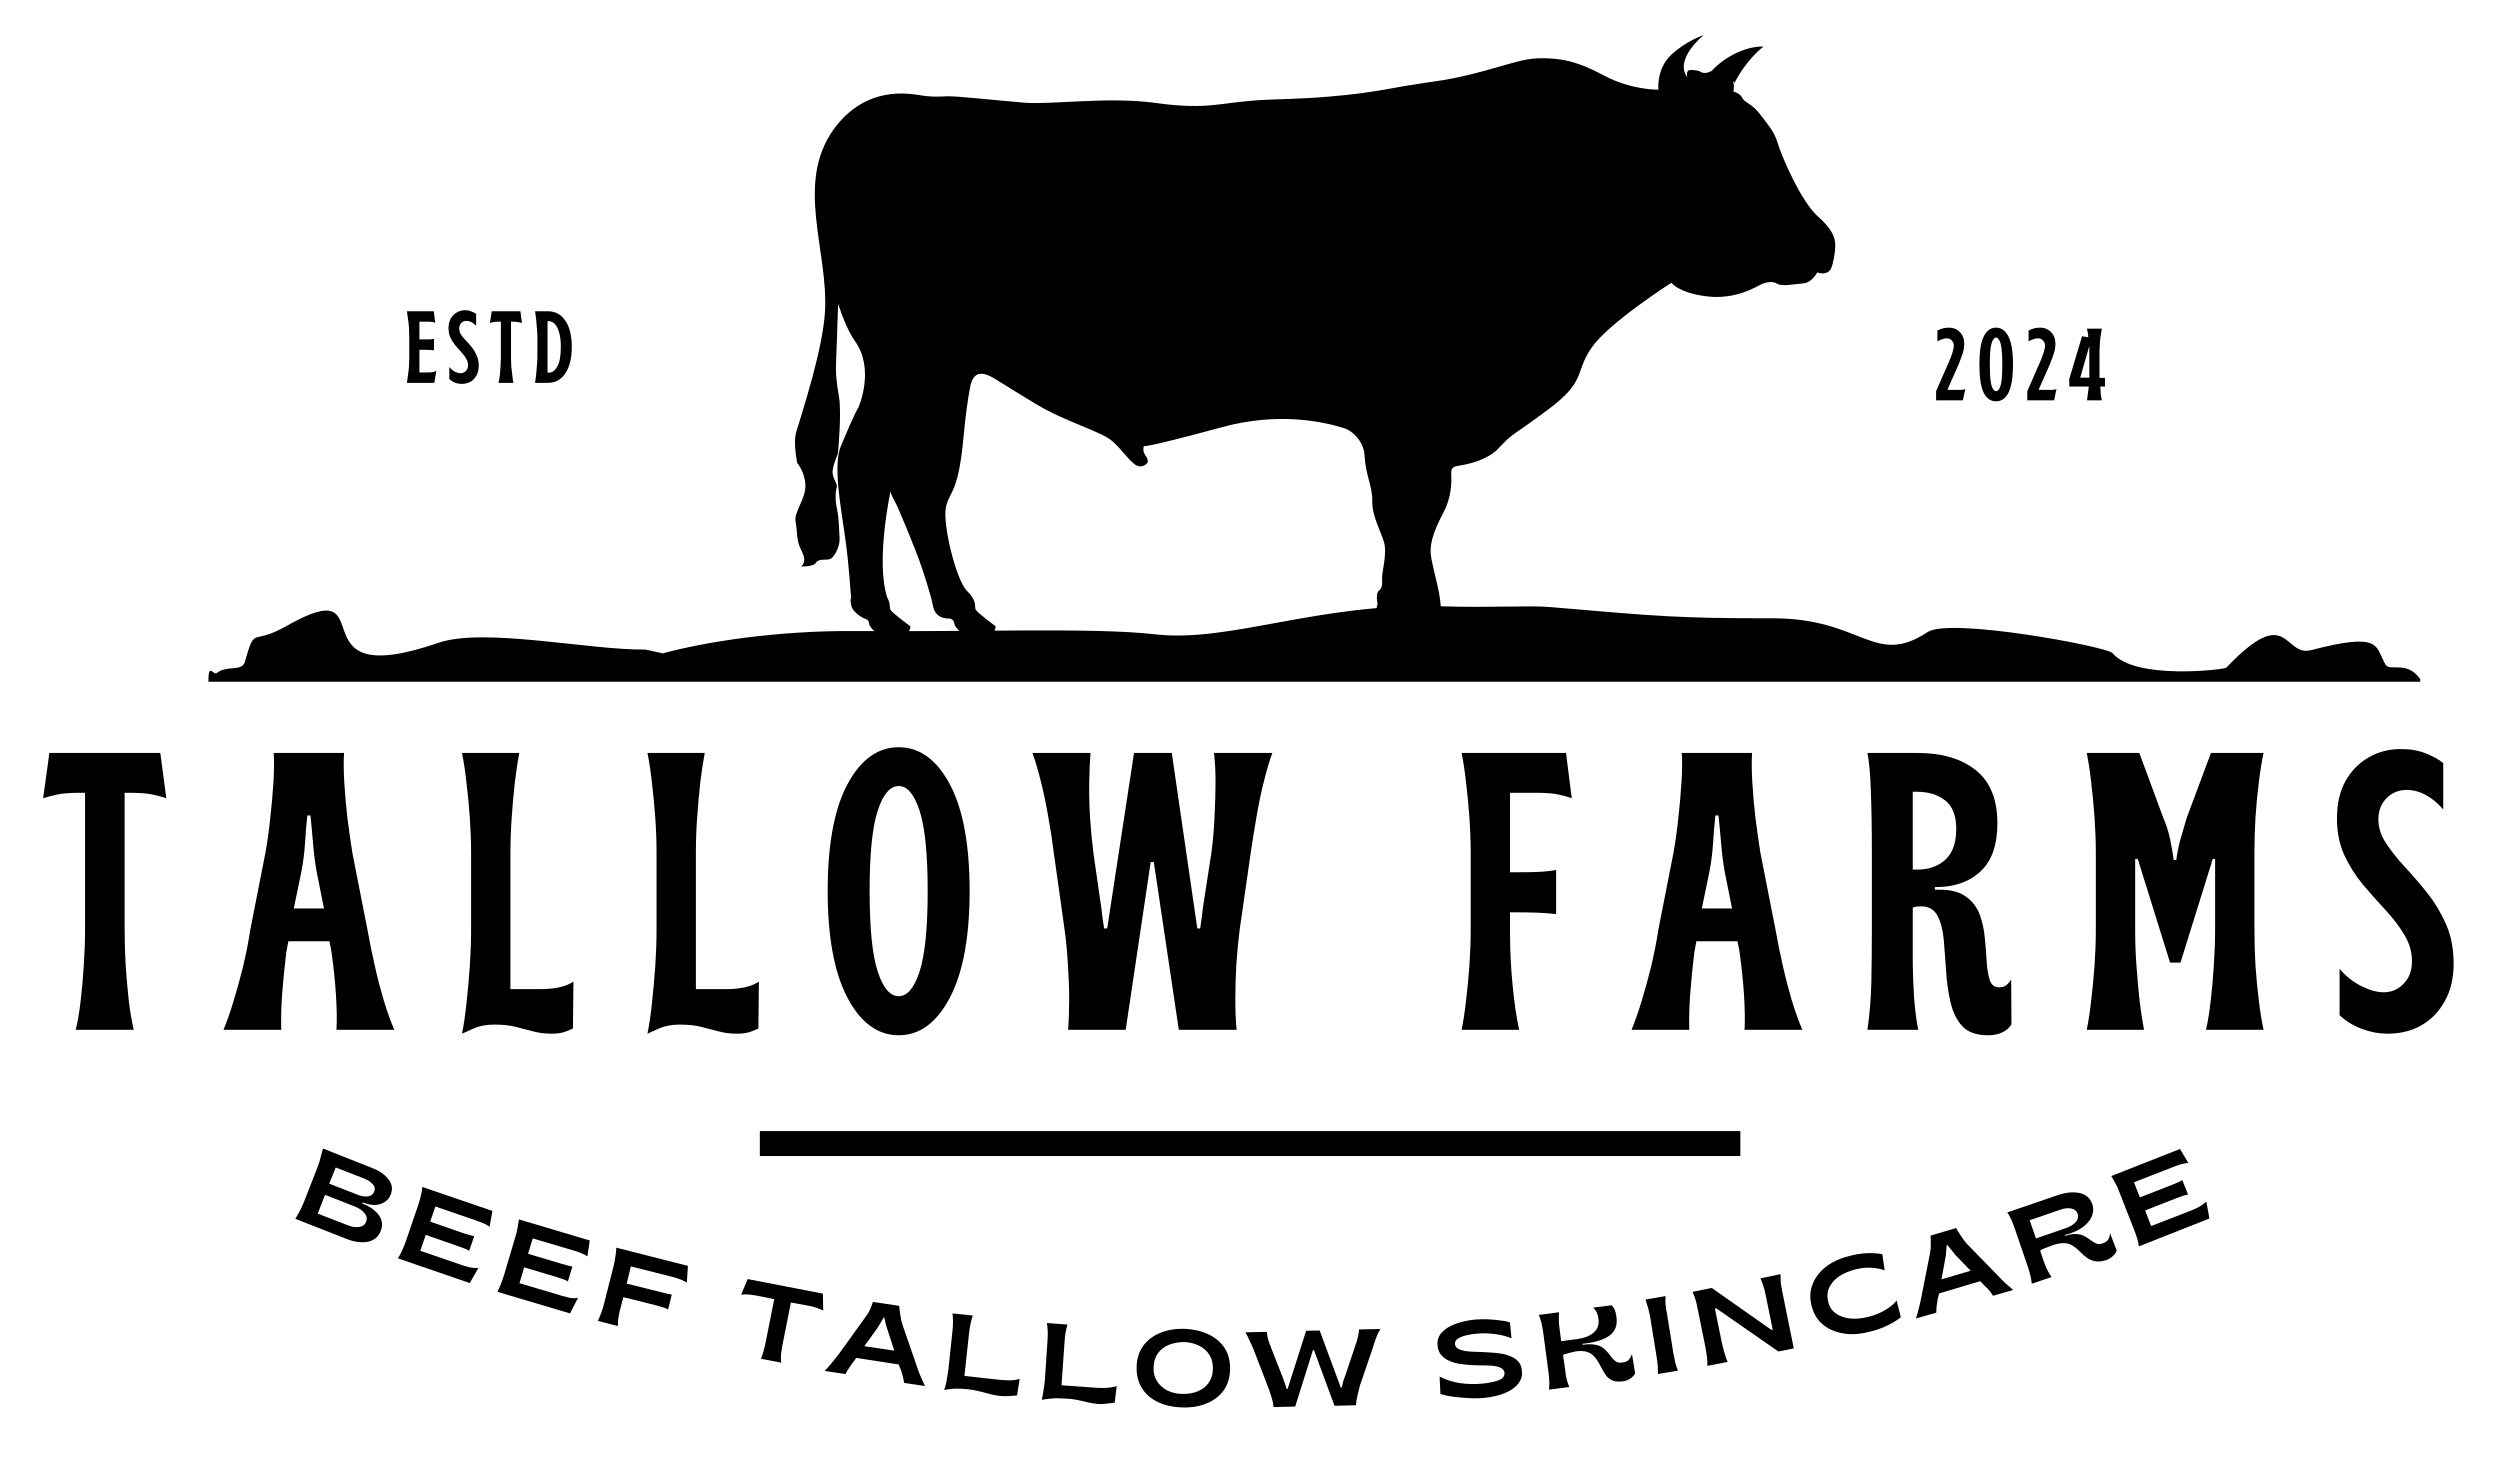 <svg version="1.0" preserveAspectRatio="xMidYMid meet" height="117" viewBox="0 0 150 87.75" zoomAndPan="magnify" width="200" xmlns:xlink="http://www.w3.org/1999/xlink" xmlns="http://www.w3.org/2000/svg"><defs><g></g><clipPath id="e1dbfae059"><path clip-rule="nonzero" d="M 4.613 0 L 145.215 0 L 145.215 45.422 L 4.613 45.422 Z M 4.613 0"></path></clipPath><clipPath id="12159fbe00"><path clip-rule="nonzero" d="M 12 36 L 145.215 36 L 145.215 41 L 12 41 Z M 12 36"></path></clipPath></defs><g clip-path="url(#e1dbfae059)"><path fill-rule="nonzero" fill-opacity="1" d="M 79.301 -37.004 L 160.785 1.051 L 161.32 1.301 L 161.32 78.59 L 160.785 78.84 L 120.043 97.871 L 79.301 116.898 L 78.91 117.082 L 78.516 116.898 L 37.773 97.871 L -2.965 78.84 L -3.504 78.59 L -3.504 1.301 L -2.965 1.051 L 37.773 -17.977 L 78.516 -37.004 L 78.91 -37.188 Z M 119.258 -16.301 L 78.91 -35.148 L 38.559 -16.301 L -1.648 2.477 L -1.648 77.418 L 38.559 96.195 L 78.91 115.043 L 119.258 96.195 L 159.465 77.418 L 159.465 2.477 Z M 79.301 -41.059 L 122.211 -21.016 L 165.125 -0.973 L 165.66 -0.723 L 165.66 80.617 L 165.125 80.871 L 122.211 100.91 L 79.301 120.953 L 78.91 121.137 L 78.516 120.953 L 35.605 100.91 L -7.305 80.871 L -7.844 80.617 L -7.844 -0.723 L -7.305 -0.973 L 78.516 -41.059 L 78.91 -41.238 Z M 121.426 -19.34 L 78.91 -39.199 L 36.391 -19.34 L -5.988 0.449 L -5.988 79.445 L 36.391 99.234 L 78.91 119.094 L 121.426 99.234 L 163.805 79.445 L 163.805 0.449 L 121.426 -19.34" fill="#000000"></path></g><g clip-path="url(#12159fbe00)"><path fill-rule="evenodd" fill-opacity="1" d="M 12.504 40.906 L 145.312 40.906 C 144.496 39.527 143.406 40.348 143.125 39.867 C 142.504 38.797 142.949 37.891 138.668 39.008 C 136.996 39.449 137.332 36.105 133.578 40.062 C 133.469 40.172 128.105 40.824 126.746 39.184 C 126.426 38.797 116.992 37.035 115.66 37.922 C 112.469 40.039 111.742 37.098 106.402 37.098 C 100.613 37.098 99.562 36.984 93.043 36.426 C 91.703 36.309 89.605 36.477 86.473 36.379 C 79.125 36.148 73.812 38.578 69.305 38.059 C 65.688 37.641 58.312 37.922 51.32 37.863 C 46.707 37.824 42.32 38.5 39.77 39.203 L 38.727 38.973 C 35.391 39.02 29.035 37.625 26.301 38.57 C 17.355 41.656 23.285 34.094 17.172 37.57 C 15.031 38.785 15.344 37.469 14.688 39.719 C 14.516 40.309 13.602 39.906 13.02 40.371 C 12.785 40.559 12.504 39.688 12.504 40.906" fill="#000000"></path></g><path fill-rule="evenodd" fill-opacity="1" d="M 80.641 25.688 C 79.285 25.262 76.641 24.73 73.34 25.625 C 68.555 26.926 68.633 26.762 68.633 26.762 C 68.633 26.762 68.52 27.039 68.723 27.32 C 68.926 27.605 68.855 27.758 68.855 27.758 C 68.855 27.758 68.512 28.227 68.035 27.82 C 67.555 27.414 67.434 27.117 66.773 26.5 C 66.117 25.883 64.004 25.352 62.176 24.254 C 61.316 23.738 60.453 23.203 59.789 22.785 C 58.98 22.27 58.402 22.227 58.215 23.199 C 58.086 23.844 57.941 24.809 57.812 26.223 C 57.488 29.719 56.957 29.434 56.754 30.449 C 56.551 31.465 57.363 34.797 58.012 35.445 C 58.664 36.094 58.441 36.379 58.543 36.578 C 58.645 36.781 59.738 37.574 59.738 37.574 C 59.738 37.574 59.738 37.941 59.488 37.98 L 59.383 37.98 C 59.262 37.969 59.039 37.969 58.801 37.98 C 58.332 38 57.793 38.043 57.793 38.043 C 57.793 38.043 57.281 37.676 57.262 37.414 C 57.242 37.148 56.977 37.109 56.977 37.109 C 56.977 37.109 56.145 37.207 55.984 36.379 C 55.82 35.547 55.375 34.246 55.152 33.613 C 54.926 32.984 53.953 30.551 53.648 30 C 53.344 29.453 53.445 29.414 53.445 29.414 C 53.445 29.414 52.512 33.652 53.238 35.863 C 53.453 36.23 53.348 36.43 53.426 36.578 C 53.523 36.781 54.621 37.574 54.621 37.574 C 54.621 37.574 54.621 38.02 54.277 37.98 C 53.934 37.941 52.676 38.043 52.676 38.043 C 52.676 38.043 52.164 37.676 52.148 37.414 C 52.125 37.148 51.859 37.109 51.859 37.109 C 51.859 37.109 51.164 36.793 51.074 36.316 C 50.977 35.84 51.078 35.996 51.066 35.84 C 51.031 35.633 50.965 34.078 50.715 32.293 C 50.426 30.258 49.977 27.906 50.461 26.742 C 51.375 24.559 51.504 24.453 51.504 24.453 C 51.504 24.453 52.52 22.18 51.301 20.473 C 50.945 19.973 50.594 19.16 50.285 18.227 C 50.25 19.359 50.199 20.98 50.172 21.508 C 50.129 22.344 50.172 22.848 50.34 23.812 C 50.508 24.777 50.277 27.211 50.277 27.211 C 50.277 27.211 50.035 27.746 49.961 28.207 C 49.891 28.668 50.281 29 50.203 29.254 C 50.125 29.508 50.098 30 50.223 30.566 C 50.348 31.133 50.328 31.676 50.375 32.246 C 50.414 32.812 50.055 33.398 49.848 33.523 C 49.637 33.648 49.137 33.48 48.965 33.754 C 48.797 34.027 48.066 33.984 48.066 33.984 C 48.066 33.984 48.461 33.754 48.109 33.082 C 47.75 32.41 47.863 31.949 47.738 31.332 C 47.613 30.715 48.348 29.949 48.324 29.129 C 48.305 28.312 47.824 27.766 47.824 27.766 C 47.551 26.172 47.781 25.941 47.93 25.418 C 48.074 24.891 49.375 20.969 49.5 18.688 C 49.703 15.039 47.707 11.035 50 7.789 C 51.023 6.348 52.664 5.305 55.059 5.691 C 55.949 5.84 56.277 5.797 56.824 5.777 C 57.371 5.754 59.75 6.02 61.445 6.16 C 63.137 6.301 66.457 5.777 69.363 6.18 C 72.516 6.621 73.238 6.129 75.816 5.992 C 76.629 5.949 77.836 5.953 79.734 5.797 C 82.68 5.551 83.188 5.289 86.094 4.883 C 88.992 4.477 90.922 3.539 92.242 3.5 C 93.562 3.461 94.566 3.633 96.234 4.527 C 97.898 5.422 99.504 5.379 99.504 5.379 C 99.504 5.379 99.371 4.121 100.285 3.277 C 101.195 2.434 102.223 2.102 102.223 2.102 C 102.223 2.102 100.426 3.539 101.238 4.637 C 101.199 4.5 101.188 4.203 101.402 4.199 C 101.598 4.195 101.879 4.207 102.047 4.316 C 102.324 4.488 102.715 4.246 102.715 4.246 C 103.348 3.52 104.664 2.758 105.809 2.793 C 105.809 2.793 104.801 3.535 104.07 4.977 C 104.07 4.977 104.035 4.898 103.973 4.871 C 103.973 4.871 104.059 5.043 104.031 5.273 C 104.004 5.5 104.004 5.492 104.004 5.492 C 104.004 5.492 104.418 5.594 104.539 5.875 C 104.66 6.16 105.141 6.223 105.625 6.883 C 106.113 7.543 106.449 7.867 106.672 8.617 C 106.895 9.371 108.07 12.109 109.09 13.004 C 110.102 13.898 110.164 14.465 110.102 15.012 C 110.062 15.371 109.988 15.805 109.871 16.094 C 109.754 16.383 109.395 16.484 109.035 16.344 C 109.035 16.344 108.723 16.961 108.195 17.004 C 107.668 17.043 106.914 17.207 106.629 17.023 C 106.348 16.84 105.922 16.941 105.645 17.074 C 105.371 17.207 104.125 17.996 102.406 17.781 C 100.691 17.57 100.285 16.965 100.285 16.965 C 100.285 16.965 96.531 19.359 95.496 20.859 C 94.461 22.363 95.211 22.84 92.895 24.566 C 90.582 26.293 90.844 25.906 89.91 26.902 C 89.293 27.562 88.227 27.828 87.582 27.934 C 87.207 27.992 87.055 28.039 87.074 28.441 C 87.105 28.965 87.074 29.871 86.621 30.727 C 85.93 32.023 85.727 32.793 85.891 33.566 C 86.266 35.336 86.551 35.949 86.445 37.523 C 86.426 37.84 86.039 37.793 85.832 37.762 C 85.586 37.719 85.301 37.688 85.301 37.688 C 85.301 37.688 85.395 37.918 85.266 37.949 C 84.754 38.07 84.305 37.91 83.91 37.961 L 83.215 37.98 C 83.109 37.961 83.094 38.012 82.867 37.863 C 82.324 37.508 82.652 36.203 82.652 36.207 C 82.652 36.207 82.512 35.625 82.742 35.434 C 82.977 35.242 82.926 34.965 82.926 34.621 C 82.926 34.277 83.23 33.199 83.047 32.551 C 82.863 31.902 82.316 30.969 82.336 30.074 C 82.359 29.18 81.93 28.531 81.871 27.289 C 81.836 26.637 81.289 25.895 80.641 25.688" fill="#000000"></path><g fill-opacity="1" fill="#000000"><g transform="translate(2.447, 61.787)"><g><path d="M 2.094 0 C 2.219 -0.488 2.316 -1.066 2.391 -1.734 C 2.473 -2.41 2.535 -3.113 2.578 -3.844 C 2.629 -4.582 2.656 -5.301 2.656 -6 L 2.656 -14.219 L 2.25 -14.219 C 1.719 -14.219 1.285 -14.18 0.953 -14.109 C 0.617 -14.035 0.348 -13.961 0.141 -13.891 L 0.516 -16.609 L 7.172 -16.609 L 7.531 -13.891 C 7.332 -13.961 7.066 -14.035 6.734 -14.109 C 6.398 -14.18 5.957 -14.219 5.406 -14.219 L 5.031 -14.219 L 5.031 -6 C 5.031 -5.301 5.051 -4.582 5.094 -3.844 C 5.145 -3.113 5.207 -2.41 5.281 -1.734 C 5.363 -1.066 5.461 -0.488 5.578 0 Z M 2.094 0"></path></g></g></g><g fill-opacity="1" fill="#000000"><g transform="translate(13.455, 61.787)"><g><path d="M -0.047 0 C 0.16 -0.488 0.363 -1.066 0.562 -1.734 C 0.77 -2.41 0.961 -3.113 1.141 -3.844 C 1.316 -4.582 1.457 -5.301 1.562 -6 L 2.469 -10.609 C 2.594 -11.305 2.691 -12.02 2.766 -12.75 C 2.848 -13.488 2.91 -14.191 2.953 -14.859 C 2.992 -15.535 3 -16.117 2.969 -16.609 L 7.188 -16.609 C 7.156 -16.109 7.16 -15.516 7.203 -14.828 C 7.242 -14.148 7.305 -13.441 7.391 -12.703 C 7.484 -11.973 7.582 -11.273 7.688 -10.609 L 8.594 -6 C 8.719 -5.301 8.863 -4.582 9.031 -3.844 C 9.195 -3.113 9.379 -2.41 9.578 -1.734 C 9.785 -1.066 9.992 -0.488 10.203 0 L 6.734 0 C 6.766 -0.57 6.754 -1.27 6.703 -2.094 C 6.648 -2.914 6.562 -3.77 6.438 -4.656 L 6.312 -5.312 L 3.844 -5.312 L 3.719 -4.625 C 3.613 -3.758 3.531 -2.914 3.469 -2.094 C 3.414 -1.27 3.398 -0.57 3.422 0 Z M 4.172 -7.281 L 5.984 -7.281 L 5.547 -9.469 C 5.441 -10.082 5.367 -10.656 5.328 -11.188 C 5.285 -11.719 5.234 -12.273 5.172 -12.859 L 4.984 -12.859 C 4.922 -12.273 4.875 -11.711 4.844 -11.172 C 4.812 -10.641 4.738 -10.07 4.625 -9.469 Z M 4.172 -7.281"></path></g></g></g><g fill-opacity="1" fill="#000000"><g transform="translate(26.954, 61.787)"><g><path d="M 6.172 0.234 C 5.742 0.234 5.363 0.188 5.031 0.094 C 4.695 0.008 4.352 -0.078 4 -0.172 C 3.645 -0.266 3.211 -0.312 2.703 -0.312 C 2.242 -0.312 1.844 -0.238 1.5 -0.094 C 1.164 0.051 0.922 0.16 0.766 0.234 C 0.867 -0.254 0.957 -0.852 1.031 -1.562 C 1.113 -2.281 1.18 -3.023 1.234 -3.797 C 1.285 -4.566 1.312 -5.301 1.312 -6 L 1.312 -10.609 C 1.312 -11.305 1.285 -12.02 1.234 -12.75 C 1.18 -13.488 1.113 -14.191 1.031 -14.859 C 0.957 -15.535 0.867 -16.117 0.766 -16.609 L 4.203 -16.609 C 4.109 -16.117 4.02 -15.535 3.938 -14.859 C 3.863 -14.191 3.801 -13.488 3.75 -12.75 C 3.695 -12.02 3.672 -11.305 3.672 -10.609 L 3.672 -2.438 L 5.453 -2.438 C 6.336 -2.438 7.004 -2.586 7.453 -2.891 L 7.422 -0.078 C 7.391 -0.055 7.254 0 7.016 0.094 C 6.785 0.188 6.504 0.234 6.172 0.234 Z M 6.172 0.234"></path></g></g></g><g fill-opacity="1" fill="#000000"><g transform="translate(38.081, 61.787)"><g><path d="M 6.172 0.234 C 5.742 0.234 5.363 0.188 5.031 0.094 C 4.695 0.008 4.352 -0.078 4 -0.172 C 3.645 -0.266 3.211 -0.312 2.703 -0.312 C 2.242 -0.312 1.844 -0.238 1.5 -0.094 C 1.164 0.051 0.922 0.16 0.766 0.234 C 0.867 -0.254 0.957 -0.852 1.031 -1.562 C 1.113 -2.281 1.18 -3.023 1.234 -3.797 C 1.285 -4.566 1.312 -5.301 1.312 -6 L 1.312 -10.609 C 1.312 -11.305 1.285 -12.02 1.234 -12.75 C 1.18 -13.488 1.113 -14.191 1.031 -14.859 C 0.957 -15.535 0.867 -16.117 0.766 -16.609 L 4.203 -16.609 C 4.109 -16.117 4.02 -15.535 3.938 -14.859 C 3.863 -14.191 3.801 -13.488 3.75 -12.75 C 3.695 -12.02 3.672 -11.305 3.672 -10.609 L 3.672 -2.438 L 5.453 -2.438 C 6.336 -2.438 7.004 -2.586 7.453 -2.891 L 7.422 -0.078 C 7.391 -0.055 7.254 0 7.016 0.094 C 6.785 0.188 6.504 0.234 6.172 0.234 Z M 6.172 0.234"></path></g></g></g><g fill-opacity="1" fill="#000000"><g transform="translate(49.208, 61.787)"><g><path d="M 4.719 0.328 C 3.457 0.328 2.43 -0.422 1.641 -1.922 C 0.848 -3.422 0.453 -5.555 0.453 -8.328 C 0.453 -11.117 0.848 -13.254 1.641 -14.734 C 2.43 -16.211 3.457 -16.953 4.719 -16.953 C 5.969 -16.953 6.988 -16.211 7.781 -14.734 C 8.57 -13.254 8.969 -11.117 8.969 -8.328 C 8.969 -5.555 8.57 -3.422 7.781 -1.922 C 6.988 -0.422 5.969 0.328 4.719 0.328 Z M 4.719 -2.016 C 5.227 -2.016 5.645 -2.508 5.969 -3.5 C 6.289 -4.488 6.453 -6.098 6.453 -8.328 C 6.453 -10.547 6.289 -12.148 5.969 -13.141 C 5.645 -14.129 5.227 -14.625 4.719 -14.625 C 4.195 -14.625 3.773 -14.129 3.453 -13.141 C 3.129 -12.148 2.969 -10.547 2.969 -8.328 C 2.969 -6.098 3.129 -4.488 3.453 -3.5 C 3.773 -2.508 4.195 -2.016 4.719 -2.016 Z M 4.719 -2.016"></path></g></g></g><g fill-opacity="1" fill="#000000"><g transform="translate(61.948, 61.787)"><g><path d="M 2.141 0 C 2.18 -0.52 2.203 -1.117 2.203 -1.797 C 2.203 -2.484 2.176 -3.195 2.125 -3.938 C 2.082 -4.688 2.016 -5.391 1.922 -6.047 L 1.281 -10.609 C 1.195 -11.305 1.086 -12.02 0.953 -12.75 C 0.828 -13.488 0.68 -14.191 0.516 -14.859 C 0.348 -15.535 0.176 -16.117 0 -16.609 L 3.484 -16.609 C 3.441 -16.117 3.414 -15.535 3.406 -14.859 C 3.395 -14.191 3.41 -13.488 3.453 -12.75 C 3.504 -12.02 3.57 -11.305 3.656 -10.609 L 4.125 -7.359 C 4.156 -7.148 4.18 -6.938 4.203 -6.719 C 4.234 -6.508 4.266 -6.297 4.297 -6.078 L 4.484 -6.078 L 6.094 -16.609 L 8.359 -16.609 L 9.891 -6.078 L 10.062 -6.078 C 10.094 -6.297 10.125 -6.516 10.156 -6.734 C 10.188 -6.961 10.211 -7.176 10.234 -7.375 L 10.734 -10.609 C 10.828 -11.305 10.891 -12.02 10.922 -12.75 C 10.961 -13.488 10.984 -14.191 10.984 -14.859 C 10.984 -15.535 10.953 -16.117 10.891 -16.609 L 14.391 -16.609 C 14.211 -16.117 14.039 -15.535 13.875 -14.859 C 13.707 -14.191 13.562 -13.488 13.438 -12.75 C 13.312 -12.02 13.195 -11.305 13.094 -10.609 L 12.438 -6.047 C 12.352 -5.391 12.285 -4.688 12.234 -3.938 C 12.191 -3.195 12.172 -2.484 12.172 -1.797 C 12.172 -1.117 12.195 -0.52 12.25 0 L 8.781 0 L 7.281 -10.062 L 7.094 -10.062 L 5.594 0 Z M 2.141 0"></path></g></g></g><g fill-opacity="1" fill="#000000"><g transform="translate(79.717, 61.787)"><g></g></g></g><g fill-opacity="1" fill="#000000"><g transform="translate(86.93, 61.787)"><g><path d="M 0.766 0 C 0.867 -0.488 0.957 -1.066 1.031 -1.734 C 1.113 -2.41 1.18 -3.113 1.234 -3.844 C 1.285 -4.582 1.312 -5.301 1.312 -6 L 1.312 -10.609 C 1.312 -11.305 1.285 -12.02 1.234 -12.75 C 1.18 -13.488 1.113 -14.191 1.031 -14.859 C 0.957 -15.535 0.867 -16.117 0.766 -16.609 L 7.031 -16.609 L 7.375 -13.891 C 7.188 -13.961 6.93 -14.035 6.609 -14.109 C 6.285 -14.18 5.848 -14.219 5.297 -14.219 L 3.672 -14.219 L 3.672 -9.453 L 4.266 -9.453 C 4.828 -9.453 5.27 -9.461 5.594 -9.484 C 5.914 -9.504 6.195 -9.539 6.438 -9.594 L 6.438 -6.938 C 5.926 -7.008 5.148 -7.047 4.109 -7.047 L 3.672 -7.047 L 3.672 -5.766 C 3.672 -4.754 3.723 -3.719 3.828 -2.656 C 3.93 -1.594 4.062 -0.707 4.219 0 Z M 0.766 0"></path></g></g></g><g fill-opacity="1" fill="#000000"><g transform="translate(97.938, 61.787)"><g><path d="M -0.047 0 C 0.16 -0.488 0.363 -1.066 0.562 -1.734 C 0.77 -2.41 0.961 -3.113 1.141 -3.844 C 1.316 -4.582 1.457 -5.301 1.562 -6 L 2.469 -10.609 C 2.594 -11.305 2.691 -12.02 2.766 -12.75 C 2.848 -13.488 2.91 -14.191 2.953 -14.859 C 2.992 -15.535 3 -16.117 2.969 -16.609 L 7.188 -16.609 C 7.156 -16.109 7.16 -15.516 7.203 -14.828 C 7.242 -14.148 7.305 -13.441 7.391 -12.703 C 7.484 -11.973 7.582 -11.273 7.688 -10.609 L 8.594 -6 C 8.719 -5.301 8.863 -4.582 9.031 -3.844 C 9.195 -3.113 9.379 -2.41 9.578 -1.734 C 9.785 -1.066 9.992 -0.488 10.203 0 L 6.734 0 C 6.766 -0.57 6.754 -1.27 6.703 -2.094 C 6.648 -2.914 6.562 -3.77 6.438 -4.656 L 6.312 -5.312 L 3.844 -5.312 L 3.719 -4.625 C 3.613 -3.758 3.531 -2.914 3.469 -2.094 C 3.414 -1.27 3.398 -0.57 3.422 0 Z M 4.172 -7.281 L 5.984 -7.281 L 5.547 -9.469 C 5.441 -10.082 5.367 -10.656 5.328 -11.188 C 5.285 -11.719 5.234 -12.273 5.172 -12.859 L 4.984 -12.859 C 4.922 -12.273 4.875 -11.711 4.844 -11.172 C 4.812 -10.641 4.738 -10.07 4.625 -9.469 Z M 4.172 -7.281"></path></g></g></g><g fill-opacity="1" fill="#000000"><g transform="translate(111.437, 61.787)"><g><path d="M 7.828 0.328 C 7.148 0.328 6.641 0.145 6.297 -0.219 C 5.961 -0.594 5.727 -1.07 5.594 -1.656 C 5.457 -2.25 5.367 -2.875 5.328 -3.531 C 5.285 -4.195 5.238 -4.82 5.188 -5.406 C 5.133 -6 5.008 -6.477 4.812 -6.844 C 4.613 -7.219 4.285 -7.406 3.828 -7.406 C 3.723 -7.406 3.629 -7.398 3.547 -7.391 C 3.461 -7.379 3.391 -7.359 3.328 -7.328 L 3.328 -5.438 C 3.328 -5.07 3.328 -4.578 3.328 -3.953 C 3.336 -3.328 3.363 -2.66 3.406 -1.953 C 3.457 -1.254 3.539 -0.602 3.656 0 L 0.609 0 C 0.742 -0.914 0.82 -1.867 0.844 -2.859 C 0.863 -3.848 0.875 -4.941 0.875 -6.141 L 0.875 -10.469 C 0.875 -12.094 0.852 -13.395 0.812 -14.375 C 0.781 -15.363 0.711 -16.109 0.609 -16.609 L 3.625 -16.609 C 5.082 -16.609 6.242 -16.266 7.109 -15.578 C 7.973 -14.891 8.406 -13.828 8.406 -12.391 C 8.406 -11.086 8.066 -10.125 7.391 -9.5 C 6.723 -8.875 5.828 -8.562 4.703 -8.562 L 4.656 -8.562 L 4.656 -8.406 L 4.938 -8.406 C 5.633 -8.406 6.172 -8.258 6.547 -7.969 C 6.93 -7.688 7.203 -7.32 7.359 -6.875 C 7.516 -6.438 7.613 -5.969 7.656 -5.469 C 7.707 -4.969 7.742 -4.492 7.766 -4.047 C 7.797 -3.609 7.859 -3.25 7.953 -2.969 C 8.047 -2.688 8.234 -2.547 8.516 -2.547 C 8.691 -2.547 8.832 -2.586 8.938 -2.672 C 9.039 -2.754 9.141 -2.867 9.234 -3.016 L 9.25 -0.328 C 9.145 -0.141 8.973 0.016 8.734 0.141 C 8.492 0.266 8.191 0.328 7.828 0.328 Z M 3.328 -9.609 L 3.578 -9.609 C 4.273 -9.609 4.844 -9.805 5.281 -10.203 C 5.719 -10.598 5.938 -11.219 5.938 -12.062 C 5.938 -12.852 5.711 -13.422 5.266 -13.766 C 4.828 -14.109 4.266 -14.281 3.578 -14.281 L 3.328 -14.281 Z M 3.328 -9.609"></path></g></g></g><g fill-opacity="1" fill="#000000"><g transform="translate(124.438, 61.787)"><g><path d="M 0.766 0 C 0.867 -0.488 0.957 -1.066 1.031 -1.734 C 1.113 -2.41 1.18 -3.113 1.234 -3.844 C 1.285 -4.582 1.312 -5.301 1.312 -6 L 1.312 -10.609 C 1.312 -11.305 1.285 -12.02 1.234 -12.75 C 1.18 -13.488 1.113 -14.191 1.031 -14.859 C 0.957 -15.535 0.867 -16.117 0.766 -16.609 L 3.922 -16.609 L 5.359 -12.719 C 5.535 -12.312 5.672 -11.891 5.766 -11.453 C 5.859 -11.016 5.93 -10.594 5.984 -10.188 L 6.141 -10.188 C 6.191 -10.594 6.273 -11.008 6.391 -11.438 C 6.516 -11.863 6.641 -12.289 6.766 -12.719 L 8.219 -16.609 L 11.375 -16.609 C 11.27 -16.117 11.176 -15.535 11.094 -14.859 C 11.008 -14.191 10.941 -13.488 10.891 -12.75 C 10.848 -12.02 10.828 -11.305 10.828 -10.609 L 10.828 -6 C 10.828 -5.301 10.848 -4.582 10.891 -3.844 C 10.941 -3.113 11.008 -2.41 11.094 -1.734 C 11.176 -1.066 11.27 -0.488 11.375 0 L 7.922 0 C 8.035 -0.488 8.129 -1.066 8.203 -1.734 C 8.285 -2.41 8.348 -3.113 8.391 -3.844 C 8.441 -4.582 8.469 -5.301 8.469 -6 L 8.469 -10.25 L 8.328 -10.25 L 6.391 -4.031 L 5.766 -4.031 L 3.828 -10.25 L 3.672 -10.25 L 3.672 -6 C 3.672 -5.301 3.695 -4.582 3.75 -3.844 C 3.801 -3.113 3.863 -2.41 3.938 -1.734 C 4.02 -1.066 4.109 -0.488 4.203 0 Z M 0.766 0"></path></g></g></g><g fill-opacity="1" fill="#000000"><g transform="translate(139.906, 61.787)"><g><path d="M 3.375 0.234 C 2.832 0.234 2.301 0.133 1.781 -0.062 C 1.27 -0.258 0.832 -0.531 0.469 -0.875 L 0.469 -3.656 C 0.852 -3.207 1.297 -2.859 1.797 -2.609 C 2.297 -2.367 2.734 -2.25 3.109 -2.25 C 3.586 -2.25 3.988 -2.422 4.312 -2.766 C 4.645 -3.109 4.812 -3.555 4.812 -4.109 C 4.812 -4.672 4.66 -5.195 4.359 -5.688 C 4.066 -6.188 3.691 -6.68 3.234 -7.172 C 2.785 -7.66 2.332 -8.172 1.875 -8.703 C 1.426 -9.242 1.051 -9.836 0.75 -10.484 C 0.457 -11.141 0.312 -11.867 0.312 -12.672 C 0.312 -13.547 0.477 -14.289 0.812 -14.906 C 1.156 -15.52 1.613 -15.992 2.188 -16.328 C 2.77 -16.672 3.426 -16.844 4.156 -16.844 C 4.727 -16.844 5.227 -16.754 5.656 -16.578 C 6.082 -16.41 6.426 -16.219 6.688 -16 L 6.688 -13.219 C 6.008 -14 5.273 -14.391 4.484 -14.391 C 4.016 -14.391 3.613 -14.223 3.281 -13.891 C 2.957 -13.555 2.797 -13.133 2.797 -12.625 C 2.797 -12.133 2.945 -11.66 3.25 -11.203 C 3.551 -10.742 3.926 -10.27 4.375 -9.781 C 4.832 -9.289 5.285 -8.766 5.734 -8.203 C 6.18 -7.641 6.555 -7.016 6.859 -6.328 C 7.16 -5.641 7.312 -4.852 7.312 -3.969 C 7.312 -3.094 7.133 -2.344 6.781 -1.719 C 6.438 -1.094 5.969 -0.609 5.375 -0.266 C 4.781 0.066 4.113 0.234 3.375 0.234 Z M 3.375 0.234"></path></g></g></g><path stroke-miterlimit="4" stroke-opacity="1" stroke-width="2" stroke="#000000" d="M -0.001 0.998 L 78.649 0.998" stroke-linejoin="miter" fill="none" transform="matrix(0.748, 0, 0, 0.748, 45.591, 67.867)" stroke-linecap="butt"></path><g fill-opacity="1" fill="#000000"><g transform="translate(17.221, 72.941)"><g><path d="M 0.5 0.188 C 0.562 0.082 0.641 -0.051 0.734 -0.219 C 0.828 -0.395 0.914 -0.582 1 -0.781 L 1.859 -2.984 C 1.93 -3.18 1.988 -3.375 2.031 -3.562 C 2.082 -3.75 2.125 -3.906 2.156 -4.031 L 5.188 -2.828 C 5.457 -2.723 5.68 -2.586 5.859 -2.422 C 6.047 -2.266 6.176 -2.086 6.25 -1.891 C 6.32 -1.691 6.312 -1.484 6.219 -1.266 C 6.145 -1.066 6.02 -0.914 5.844 -0.812 C 5.676 -0.707 5.484 -0.648 5.266 -0.641 C 5.055 -0.641 4.832 -0.688 4.594 -0.781 L 4.547 -0.797 L 4.516 -0.734 L 4.625 -0.688 C 4.883 -0.582 5.102 -0.445 5.281 -0.281 C 5.469 -0.125 5.594 0.051 5.656 0.25 C 5.727 0.457 5.719 0.676 5.625 0.906 C 5.531 1.156 5.383 1.332 5.188 1.438 C 5 1.551 4.77 1.602 4.5 1.594 C 4.227 1.594 3.941 1.535 3.641 1.422 Z M 2.531 -1.922 L 4.25 -1.25 C 4.469 -1.164 4.672 -1.133 4.859 -1.156 C 5.047 -1.188 5.172 -1.285 5.234 -1.453 C 5.297 -1.617 5.266 -1.766 5.141 -1.891 C 5.023 -2.023 4.863 -2.133 4.656 -2.219 L 2.922 -2.891 Z M 1.844 -0.125 L 3.656 0.578 C 3.914 0.68 4.145 0.711 4.344 0.672 C 4.551 0.641 4.688 0.535 4.75 0.359 C 4.82 0.18 4.789 0.016 4.656 -0.141 C 4.531 -0.305 4.336 -0.441 4.078 -0.547 L 2.281 -1.25 Z M 1.844 -0.125"></path></g></g></g><g fill-opacity="1" fill="#000000"><g transform="translate(23.373, 75.328)"><g><path d="M 0.5 0.172 C 0.656 -0.066 0.812 -0.398 0.969 -0.828 L 1.734 -3.062 C 1.797 -3.27 1.848 -3.461 1.891 -3.641 C 1.93 -3.828 1.957 -3.984 1.969 -4.109 L 6.172 -2.672 L 6 -1.719 C 5.945 -1.77 5.852 -1.828 5.719 -1.891 C 5.582 -1.953 5.41 -2.02 5.203 -2.094 L 2.75 -2.938 L 2.438 -2.031 L 4.406 -1.344 C 4.695 -1.25 4.922 -1.188 5.078 -1.156 L 4.781 -0.281 C 4.645 -0.363 4.43 -0.453 4.141 -0.547 L 2.172 -1.234 L 1.844 -0.281 L 4.344 0.578 C 4.582 0.66 4.781 0.711 4.938 0.734 C 5.094 0.754 5.223 0.758 5.328 0.75 L 4.812 1.656 Z M 0.5 0.172"></path></g></g></g><g fill-opacity="1" fill="#000000"><g transform="translate(29.324, 77.352)"><g><path d="M 0.516 0.156 C 0.648 -0.082 0.785 -0.422 0.922 -0.859 L 1.594 -3.125 C 1.656 -3.332 1.703 -3.523 1.734 -3.703 C 1.766 -3.891 1.789 -4.051 1.812 -4.188 L 6.062 -2.922 L 5.922 -1.969 C 5.867 -2.008 5.773 -2.062 5.641 -2.125 C 5.504 -2.188 5.332 -2.25 5.125 -2.312 L 2.641 -3.047 L 2.359 -2.125 L 4.344 -1.531 C 4.633 -1.445 4.859 -1.391 5.016 -1.359 L 4.75 -0.469 C 4.613 -0.551 4.398 -0.633 4.109 -0.719 L 2.125 -1.312 L 1.844 -0.359 L 4.375 0.391 C 4.613 0.461 4.805 0.508 4.953 0.531 C 5.109 0.551 5.242 0.547 5.359 0.516 L 4.875 1.453 Z M 0.516 0.156"></path></g></g></g><g fill-opacity="1" fill="#000000"><g transform="translate(35.353, 79.126)"><g><path d="M 0.516 0.125 C 0.578 0.008 0.641 -0.133 0.703 -0.312 C 0.773 -0.488 0.836 -0.688 0.891 -0.906 L 1.469 -3.188 C 1.52 -3.406 1.555 -3.602 1.578 -3.781 C 1.609 -3.969 1.625 -4.129 1.625 -4.266 L 5.922 -3.172 L 5.859 -2.172 C 5.773 -2.223 5.66 -2.281 5.516 -2.344 C 5.367 -2.406 5.191 -2.461 4.984 -2.516 L 2.5 -3.141 L 2.25 -2.109 L 4.312 -1.594 C 4.594 -1.52 4.805 -1.473 4.953 -1.453 L 4.734 -0.562 C 4.598 -0.633 4.391 -0.707 4.109 -0.781 L 2.047 -1.297 L 1.859 -0.578 C 1.754 -0.16 1.707 0.176 1.719 0.438 Z M 0.516 0.125"></path></g></g></g><g fill-opacity="1" fill="#000000"><g transform="translate(41.196, 80.57)"><g></g></g></g><g fill-opacity="1" fill="#000000"><g transform="translate(43.657, 81.135)"><g><path d="M 2 0.391 C 2.051 0.266 2.102 0.113 2.156 -0.062 C 2.207 -0.25 2.254 -0.453 2.297 -0.672 L 2.797 -3.188 L 1.703 -3.406 C 1.492 -3.438 1.32 -3.457 1.188 -3.469 C 1.062 -3.477 0.938 -3.473 0.812 -3.453 L 1.203 -4.391 L 5.719 -3.516 L 5.734 -2.5 C 5.641 -2.551 5.531 -2.598 5.406 -2.641 C 5.281 -2.691 5.113 -2.738 4.906 -2.781 L 3.797 -2.984 L 3.297 -0.469 C 3.254 -0.25 3.223 -0.047 3.203 0.141 C 3.191 0.328 3.195 0.488 3.219 0.625 Z M 2 0.391"></path></g></g></g><g fill-opacity="1" fill="#000000"><g transform="translate(49.563, 82.273)"><g><path d="M -0.078 -0.016 C 0.023 -0.129 0.148 -0.27 0.297 -0.438 C 0.441 -0.613 0.586 -0.797 0.734 -0.984 L 2.297 -3.156 C 2.441 -3.344 2.555 -3.523 2.641 -3.703 C 2.723 -3.891 2.781 -4.039 2.812 -4.156 L 4.391 -3.922 C 4.398 -3.773 4.422 -3.598 4.453 -3.391 C 4.484 -3.18 4.523 -2.988 4.578 -2.812 L 5.453 -0.281 C 5.523 -0.039 5.609 0.176 5.703 0.375 C 5.797 0.582 5.875 0.754 5.938 0.891 L 4.688 0.703 C 4.676 0.617 4.656 0.516 4.625 0.391 C 4.602 0.273 4.562 0.129 4.5 -0.047 L 4.359 -0.406 L 1.812 -0.797 L 1.578 -0.484 C 1.473 -0.336 1.383 -0.207 1.312 -0.094 C 1.25 0.008 1.203 0.098 1.172 0.172 Z M 2.297 -1.5 L 4.094 -1.234 L 3.688 -2.484 C 3.645 -2.609 3.609 -2.727 3.578 -2.844 C 3.555 -2.957 3.531 -3.078 3.5 -3.203 L 3.453 -3.219 C 3.391 -3.102 3.328 -2.992 3.266 -2.891 C 3.203 -2.785 3.133 -2.676 3.062 -2.562 Z M 2.297 -1.5"></path></g></g></g><g fill-opacity="1" fill="#000000"><g transform="translate(56.133, 83.243)"><g><path d="M 3.906 0.516 C 3.664 0.492 3.441 0.453 3.234 0.391 C 3.035 0.336 2.832 0.285 2.625 0.234 C 2.426 0.18 2.191 0.141 1.922 0.109 C 1.617 0.078 1.348 0.066 1.109 0.078 C 0.867 0.098 0.672 0.125 0.516 0.156 C 0.566 0.031 0.613 -0.141 0.656 -0.359 C 0.695 -0.586 0.734 -0.812 0.766 -1.031 L 1.016 -3.375 C 1.035 -3.594 1.047 -3.789 1.047 -3.969 C 1.047 -4.156 1.035 -4.312 1.016 -4.438 L 2.234 -4.312 C 2.191 -4.188 2.145 -4.016 2.094 -3.797 C 2.051 -3.586 2.02 -3.375 2 -3.156 L 1.734 -0.688 L 3.703 -0.469 C 3.973 -0.438 4.227 -0.422 4.469 -0.422 C 4.719 -0.43 4.91 -0.461 5.047 -0.516 L 4.891 0.484 C 4.805 0.492 4.672 0.504 4.484 0.516 C 4.297 0.535 4.102 0.535 3.906 0.516 Z M 3.906 0.516"></path></g></g></g><g fill-opacity="1" fill="#000000"><g transform="translate(61.973, 83.866)"><g><path d="M 3.922 0.375 C 3.68 0.352 3.457 0.316 3.25 0.266 C 3.051 0.223 2.848 0.176 2.641 0.125 C 2.43 0.082 2.191 0.055 1.922 0.047 C 1.617 0.023 1.348 0.023 1.109 0.047 C 0.867 0.066 0.676 0.094 0.531 0.125 C 0.562 0.008 0.594 -0.156 0.625 -0.375 C 0.664 -0.602 0.695 -0.828 0.719 -1.047 L 0.875 -3.391 C 0.895 -3.609 0.898 -3.812 0.891 -4 C 0.879 -4.188 0.863 -4.348 0.844 -4.484 L 2.078 -4.391 C 2.035 -4.266 1.992 -4.094 1.953 -3.875 C 1.922 -3.656 1.898 -3.438 1.891 -3.219 L 1.719 -0.75 L 3.672 -0.609 C 3.953 -0.586 4.211 -0.582 4.453 -0.594 C 4.691 -0.613 4.883 -0.648 5.031 -0.703 L 4.906 0.297 C 4.82 0.305 4.688 0.32 4.5 0.344 C 4.32 0.375 4.129 0.383 3.922 0.375 Z M 3.922 0.375"></path></g></g></g><g fill-opacity="1" fill="#000000"><g transform="translate(67.838, 84.273)"><g><path d="M 3.094 0.172 C 2.551 0.16 2.07 0.055 1.656 -0.141 C 1.238 -0.336 0.914 -0.613 0.688 -0.969 C 0.457 -1.332 0.348 -1.758 0.359 -2.25 C 0.367 -2.75 0.5 -3.172 0.75 -3.516 C 1 -3.859 1.336 -4.117 1.766 -4.297 C 2.191 -4.473 2.676 -4.555 3.219 -4.547 C 3.758 -4.523 4.238 -4.414 4.656 -4.219 C 5.082 -4.02 5.41 -3.742 5.641 -3.391 C 5.867 -3.035 5.977 -2.609 5.969 -2.109 C 5.957 -1.617 5.828 -1.195 5.578 -0.844 C 5.328 -0.5 4.984 -0.238 4.547 -0.062 C 4.117 0.113 3.633 0.191 3.094 0.172 Z M 3.109 -0.641 C 3.453 -0.629 3.758 -0.68 4.031 -0.797 C 4.312 -0.91 4.531 -1.082 4.688 -1.312 C 4.844 -1.539 4.926 -1.812 4.938 -2.125 C 4.945 -2.445 4.879 -2.727 4.734 -2.969 C 4.586 -3.207 4.379 -3.395 4.109 -3.531 C 3.848 -3.664 3.547 -3.738 3.203 -3.75 C 2.867 -3.75 2.562 -3.691 2.281 -3.578 C 2.008 -3.461 1.789 -3.289 1.625 -3.062 C 1.469 -2.832 1.383 -2.555 1.375 -2.234 C 1.363 -1.922 1.43 -1.645 1.578 -1.406 C 1.734 -1.164 1.941 -0.977 2.203 -0.844 C 2.473 -0.707 2.773 -0.641 3.109 -0.641 Z M 3.109 -0.641"></path></g></g></g><g fill-opacity="1" fill="#000000"><g transform="translate(74.774, 84.471)"><g><path d="M 1.641 -0.047 C 1.629 -0.211 1.594 -0.395 1.531 -0.594 C 1.469 -0.801 1.398 -1.004 1.328 -1.203 L 0.453 -3.469 C 0.367 -3.688 0.281 -3.883 0.188 -4.062 C 0.102 -4.25 0.023 -4.406 -0.047 -4.531 L 1.234 -4.562 C 1.242 -4.477 1.258 -4.375 1.281 -4.25 C 1.301 -4.133 1.344 -3.992 1.406 -3.828 L 2.188 -1.828 C 2.227 -1.711 2.27 -1.598 2.312 -1.484 C 2.352 -1.379 2.391 -1.266 2.422 -1.141 L 2.484 -1.141 L 3.594 -4.625 L 4.406 -4.641 L 5.672 -1.219 L 5.734 -1.219 C 5.766 -1.344 5.789 -1.457 5.812 -1.562 C 5.844 -1.676 5.883 -1.797 5.938 -1.922 L 6.625 -3.969 C 6.676 -4.145 6.711 -4.289 6.734 -4.406 C 6.754 -4.52 6.766 -4.617 6.766 -4.703 L 8.047 -4.734 C 7.973 -4.609 7.895 -4.445 7.812 -4.25 C 7.738 -4.062 7.672 -3.859 7.609 -3.641 L 6.828 -1.359 C 6.773 -1.16 6.723 -0.953 6.672 -0.734 C 6.629 -0.523 6.598 -0.332 6.578 -0.156 L 5.297 -0.125 L 4.062 -3.469 L 4 -3.453 L 2.938 -0.078 Z M 1.641 -0.047"></path></g></g></g><g fill-opacity="1" fill="#000000"><g transform="translate(83.7, 84.175)"><g></g></g></g><g fill-opacity="1" fill="#000000"><g transform="translate(86.222, 84.033)"><g><path d="M 2.812 -0.156 C 2.551 -0.133 2.266 -0.129 1.953 -0.141 C 1.648 -0.16 1.344 -0.188 1.031 -0.219 C 0.727 -0.258 0.453 -0.316 0.203 -0.391 L 0.156 -1.438 C 0.52 -1.25 0.922 -1.117 1.359 -1.047 C 1.797 -0.984 2.25 -0.973 2.719 -1.016 C 3.125 -1.055 3.453 -1.125 3.703 -1.219 C 3.953 -1.32 4.066 -1.473 4.047 -1.672 C 4.035 -1.785 3.973 -1.875 3.859 -1.938 C 3.742 -2.008 3.594 -2.055 3.406 -2.078 C 3.219 -2.098 3.008 -2.109 2.781 -2.109 C 2.551 -2.109 2.312 -2.113 2.062 -2.125 C 1.812 -2.145 1.57 -2.172 1.344 -2.203 C 1.113 -2.242 0.906 -2.305 0.719 -2.391 C 0.531 -2.473 0.375 -2.586 0.25 -2.734 C 0.125 -2.879 0.051 -3.07 0.031 -3.312 C 0 -3.602 0.082 -3.859 0.281 -4.078 C 0.477 -4.297 0.75 -4.469 1.094 -4.594 C 1.445 -4.727 1.844 -4.816 2.281 -4.859 C 2.531 -4.879 2.781 -4.883 3.031 -4.875 C 3.281 -4.863 3.52 -4.844 3.75 -4.812 C 3.988 -4.789 4.195 -4.75 4.375 -4.688 L 4.469 -3.734 C 4.207 -3.848 3.891 -3.93 3.516 -3.984 C 3.148 -4.035 2.773 -4.047 2.391 -4.016 C 2.148 -3.992 1.926 -3.957 1.719 -3.906 C 1.508 -3.852 1.348 -3.785 1.234 -3.703 C 1.117 -3.617 1.066 -3.516 1.078 -3.391 C 1.086 -3.266 1.148 -3.172 1.266 -3.109 C 1.379 -3.047 1.523 -3 1.703 -2.969 C 1.891 -2.945 2.098 -2.93 2.328 -2.922 C 2.555 -2.922 2.797 -2.91 3.047 -2.891 C 3.297 -2.879 3.535 -2.859 3.766 -2.828 C 4.004 -2.797 4.219 -2.738 4.406 -2.656 C 4.602 -2.582 4.758 -2.477 4.875 -2.344 C 5 -2.207 5.07 -2.02 5.094 -1.781 C 5.125 -1.5 5.051 -1.242 4.875 -1.016 C 4.695 -0.785 4.43 -0.598 4.078 -0.453 C 3.723 -0.305 3.301 -0.207 2.812 -0.156 Z M 2.812 -0.156"></path></g></g></g><g fill-opacity="1" fill="#000000"><g transform="translate(92.405, 83.455)"><g><path d="M 4.984 -0.578 C 4.742 -0.547 4.547 -0.555 4.391 -0.609 C 4.234 -0.672 4.102 -0.758 4 -0.875 C 3.906 -1 3.82 -1.129 3.75 -1.266 C 3.676 -1.398 3.598 -1.539 3.516 -1.688 C 3.441 -1.832 3.348 -1.961 3.234 -2.078 C 3.129 -2.203 2.988 -2.289 2.812 -2.344 C 2.633 -2.395 2.422 -2.406 2.172 -2.375 C 2.086 -2.363 1.992 -2.344 1.891 -2.312 C 1.785 -2.289 1.688 -2.266 1.594 -2.234 C 1.5 -2.211 1.426 -2.188 1.375 -2.156 L 1.5 -1.312 C 1.52 -1.102 1.551 -0.898 1.594 -0.703 C 1.645 -0.516 1.695 -0.359 1.75 -0.234 L 0.531 -0.078 C 0.57 -0.348 0.562 -0.707 0.5 -1.156 L 0.188 -3.5 C 0.125 -3.957 0.035 -4.312 -0.078 -4.562 L 1.141 -4.719 C 1.129 -4.613 1.125 -4.473 1.125 -4.297 C 1.125 -4.117 1.141 -3.922 1.172 -3.703 L 1.266 -2.984 L 2.219 -3.109 C 2.664 -3.172 3.004 -3.305 3.234 -3.516 C 3.461 -3.723 3.551 -4 3.5 -4.344 C 3.469 -4.613 3.363 -4.832 3.188 -5 L 4.297 -5.141 C 4.379 -5.047 4.441 -4.953 4.484 -4.859 C 4.523 -4.766 4.555 -4.633 4.578 -4.469 C 4.648 -3.988 4.535 -3.625 4.234 -3.375 C 3.941 -3.125 3.469 -2.953 2.812 -2.859 L 2.547 -2.828 L 2.562 -2.766 L 2.672 -2.781 C 2.93 -2.812 3.148 -2.805 3.328 -2.766 C 3.504 -2.734 3.656 -2.672 3.781 -2.578 C 3.906 -2.484 4.008 -2.379 4.094 -2.266 C 4.176 -2.16 4.254 -2.062 4.328 -1.969 C 4.41 -1.875 4.492 -1.801 4.578 -1.75 C 4.672 -1.695 4.785 -1.68 4.922 -1.703 C 5.109 -1.723 5.238 -1.773 5.312 -1.859 C 5.383 -1.941 5.453 -2.055 5.516 -2.203 L 5.703 -1.047 C 5.648 -0.941 5.555 -0.844 5.422 -0.75 C 5.297 -0.656 5.148 -0.598 4.984 -0.578 Z M 4.984 -0.578"></path></g></g></g><g fill-opacity="1" fill="#000000"><g transform="translate(98.948, 82.533)"><g><path d="M 0.531 -0.094 C 0.531 -0.219 0.523 -0.375 0.516 -0.562 C 0.504 -0.758 0.477 -0.969 0.438 -1.188 L 0.062 -3.516 C 0.02 -3.734 -0.023 -3.93 -0.078 -4.109 C -0.129 -4.285 -0.176 -4.438 -0.219 -4.562 L 0.984 -4.766 C 0.973 -4.629 0.973 -4.469 0.984 -4.281 C 1.004 -4.094 1.035 -3.891 1.078 -3.672 L 1.453 -1.344 C 1.492 -1.125 1.535 -0.922 1.578 -0.734 C 1.629 -0.555 1.68 -0.41 1.734 -0.297 Z M 0.531 -0.094"></path></g></g></g><g fill-opacity="1" fill="#000000"><g transform="translate(101.924, 82.059)"><g><path d="M 0.516 -0.109 C 0.523 -0.234 0.52 -0.391 0.5 -0.578 C 0.477 -0.773 0.445 -0.984 0.406 -1.203 L -0.062 -3.516 C -0.145 -3.961 -0.25 -4.305 -0.375 -4.547 L 0.781 -4.781 L 4.359 -2.266 L 4.438 -2.281 L 4.016 -4.359 C 3.973 -4.578 3.922 -4.773 3.859 -4.953 C 3.797 -5.141 3.742 -5.273 3.703 -5.359 L 4.906 -5.609 C 4.906 -5.473 4.91 -5.312 4.922 -5.125 C 4.941 -4.945 4.973 -4.754 5.016 -4.547 L 5.703 -1.156 L 4.781 -0.969 L 1.047 -3.562 L 0.969 -3.547 L 1.391 -1.469 C 1.441 -1.25 1.5 -1.035 1.562 -0.828 C 1.625 -0.617 1.68 -0.457 1.734 -0.344 Z M 0.516 -0.109"></path></g></g></g><g fill-opacity="1" fill="#000000"><g transform="translate(108.955, 80.612)"><g><path d="M 3.203 -0.703 C 2.805 -0.598 2.422 -0.551 2.047 -0.562 C 1.672 -0.582 1.328 -0.656 1.016 -0.781 C 0.703 -0.906 0.43 -1.094 0.203 -1.344 C -0.016 -1.594 -0.172 -1.906 -0.266 -2.281 C -0.359 -2.645 -0.363 -2.988 -0.281 -3.312 C -0.195 -3.633 -0.051 -3.922 0.156 -4.172 C 0.363 -4.43 0.629 -4.656 0.953 -4.844 C 1.285 -5.031 1.656 -5.172 2.062 -5.266 C 2.414 -5.359 2.758 -5.41 3.094 -5.422 C 3.438 -5.43 3.734 -5.41 3.984 -5.359 L 4.125 -4.391 C 3.914 -4.473 3.656 -4.523 3.344 -4.547 C 3.039 -4.566 2.723 -4.535 2.391 -4.453 C 2.004 -4.359 1.672 -4.219 1.391 -4.031 C 1.117 -3.844 0.922 -3.617 0.797 -3.359 C 0.68 -3.098 0.66 -2.816 0.734 -2.516 C 0.805 -2.211 0.957 -1.977 1.188 -1.812 C 1.414 -1.645 1.707 -1.539 2.062 -1.5 C 2.414 -1.469 2.785 -1.504 3.172 -1.609 C 3.516 -1.691 3.836 -1.82 4.141 -2 C 4.441 -2.176 4.676 -2.367 4.844 -2.578 L 5.094 -1.578 C 4.875 -1.398 4.602 -1.234 4.281 -1.078 C 3.957 -0.922 3.598 -0.797 3.203 -0.703 Z M 3.203 -0.703"></path></g></g></g><g fill-opacity="1" fill="#000000"><g transform="translate(115.035, 79.089)"><g><path d="M -0.078 0.016 C -0.023 -0.129 0.023 -0.312 0.078 -0.531 C 0.141 -0.75 0.191 -0.973 0.234 -1.203 L 0.75 -3.812 C 0.801 -4.062 0.82 -4.285 0.812 -4.484 C 0.812 -4.68 0.805 -4.836 0.797 -4.953 L 2.328 -5.406 C 2.398 -5.281 2.492 -5.129 2.609 -4.953 C 2.723 -4.773 2.844 -4.613 2.969 -4.469 L 4.828 -2.562 C 4.992 -2.383 5.16 -2.219 5.328 -2.062 C 5.504 -1.914 5.645 -1.789 5.75 -1.688 L 4.547 -1.344 C 4.504 -1.414 4.445 -1.5 4.375 -1.594 C 4.301 -1.695 4.191 -1.812 4.047 -1.938 L 3.781 -2.219 L 1.312 -1.484 L 1.219 -1.109 C 1.195 -0.93 1.176 -0.781 1.156 -0.656 C 1.145 -0.531 1.141 -0.422 1.141 -0.328 Z M 1.453 -2.328 L 3.203 -2.844 L 2.281 -3.797 C 2.207 -3.898 2.129 -4 2.047 -4.094 C 1.961 -4.188 1.883 -4.285 1.812 -4.391 L 1.766 -4.375 C 1.754 -4.25 1.742 -4.125 1.734 -4 C 1.734 -3.875 1.719 -3.742 1.688 -3.609 Z M 1.453 -2.328"></path></g></g></g><g fill-opacity="1" fill="#000000"><g transform="translate(121.407, 77.198)"><g><path d="M 4.969 -1.594 C 4.727 -1.52 4.531 -1.492 4.375 -1.516 C 4.219 -1.535 4.078 -1.578 3.953 -1.641 C 3.828 -1.711 3.707 -1.801 3.594 -1.906 C 3.477 -2.02 3.367 -2.125 3.266 -2.219 C 3.16 -2.32 3.039 -2.41 2.906 -2.484 C 2.77 -2.566 2.613 -2.609 2.438 -2.609 C 2.258 -2.617 2.047 -2.582 1.797 -2.5 C 1.742 -2.477 1.66 -2.445 1.547 -2.406 C 1.43 -2.363 1.32 -2.32 1.219 -2.281 C 1.125 -2.238 1.051 -2.195 1 -2.156 L 1.219 -1.516 C 1.363 -1.109 1.52 -0.797 1.688 -0.578 L 0.5 -0.172 C 0.488 -0.297 0.461 -0.453 0.422 -0.641 C 0.379 -0.828 0.32 -1.023 0.25 -1.234 L -0.516 -3.469 C -0.586 -3.676 -0.66 -3.863 -0.734 -4.031 C -0.816 -4.207 -0.895 -4.348 -0.969 -4.453 L 2 -5.469 C 2.344 -5.594 2.656 -5.656 2.938 -5.656 C 3.227 -5.664 3.477 -5.613 3.688 -5.5 C 3.895 -5.383 4.039 -5.207 4.125 -4.969 C 4.207 -4.738 4.207 -4.508 4.125 -4.281 C 4.051 -4.062 3.906 -3.859 3.688 -3.672 C 3.469 -3.484 3.195 -3.332 2.875 -3.219 L 2.484 -3.094 L 2.5 -3.047 L 2.562 -3.062 C 2.781 -3.133 2.969 -3.164 3.125 -3.156 C 3.289 -3.156 3.43 -3.129 3.547 -3.078 C 3.672 -3.023 3.785 -2.961 3.891 -2.891 C 3.992 -2.816 4.086 -2.75 4.172 -2.688 C 4.266 -2.633 4.352 -2.594 4.438 -2.562 C 4.531 -2.539 4.633 -2.551 4.75 -2.594 C 4.926 -2.656 5.039 -2.738 5.094 -2.844 C 5.156 -2.945 5.188 -3.07 5.188 -3.219 L 5.594 -2.172 C 5.562 -2.055 5.484 -1.941 5.359 -1.828 C 5.242 -1.723 5.113 -1.645 4.969 -1.594 Z M 0.75 -2.891 L 2.516 -3.5 C 2.797 -3.594 3.004 -3.719 3.141 -3.875 C 3.273 -4.031 3.312 -4.195 3.25 -4.375 C 3.188 -4.551 3.055 -4.656 2.859 -4.688 C 2.672 -4.727 2.445 -4.703 2.188 -4.609 L 0.375 -3.984 Z M 0.75 -2.891"></path></g></g></g><g fill-opacity="1" fill="#000000"><g transform="translate(127.832, 74.969)"><g><path d="M 0.5 -0.188 C 0.469 -0.469 0.363 -0.82 0.188 -1.25 L -0.672 -3.453 C -0.742 -3.648 -0.828 -3.832 -0.922 -4 C -1.016 -4.176 -1.094 -4.312 -1.156 -4.406 L 2.969 -6.031 L 3.469 -5.188 C 3.395 -5.188 3.285 -5.172 3.141 -5.141 C 2.992 -5.109 2.816 -5.051 2.609 -4.969 L 0.203 -4.031 L 0.562 -3.125 L 2.484 -3.875 C 2.766 -3.988 2.973 -4.082 3.109 -4.156 L 3.453 -3.297 C 3.297 -3.273 3.078 -3.207 2.797 -3.094 L 0.875 -2.344 L 1.234 -1.406 L 3.688 -2.359 C 3.914 -2.453 4.098 -2.539 4.234 -2.625 C 4.367 -2.719 4.473 -2.801 4.547 -2.875 L 4.734 -1.859 Z M 0.5 -0.188"></path></g></g></g><g fill-opacity="1" fill="#000000"><g transform="translate(24.212, 22.971)"><g><path d="M 0.203 0 C 0.223 -0.125 0.242 -0.273 0.266 -0.453 C 0.297 -0.629 0.316 -0.812 0.328 -1 C 0.336 -1.188 0.344 -1.367 0.344 -1.547 L 0.344 -2.75 C 0.344 -2.926 0.336 -3.109 0.328 -3.297 C 0.316 -3.492 0.297 -3.676 0.266 -3.844 C 0.242 -4.02 0.223 -4.172 0.203 -4.297 L 1.812 -4.297 L 1.906 -3.594 C 1.863 -3.625 1.797 -3.645 1.703 -3.656 C 1.617 -3.664 1.508 -3.672 1.375 -3.672 L 0.953 -3.672 L 0.953 -2.609 L 1.266 -2.609 C 1.41 -2.609 1.523 -2.609 1.609 -2.609 C 1.691 -2.617 1.766 -2.629 1.828 -2.641 L 1.828 -1.953 C 1.766 -1.961 1.691 -1.969 1.609 -1.969 C 1.523 -1.977 1.41 -1.984 1.266 -1.984 L 0.953 -1.984 L 0.953 -0.625 L 1.438 -0.625 C 1.562 -0.625 1.664 -0.629 1.75 -0.641 C 1.832 -0.66 1.906 -0.688 1.969 -0.719 L 1.844 0 Z M 0.203 0"></path></g></g></g><g fill-opacity="1" fill="#000000"><g transform="translate(26.834, 22.971)"><g><path d="M 0.875 0.062 C 0.727 0.062 0.586 0.035 0.453 -0.016 C 0.328 -0.066 0.219 -0.141 0.125 -0.234 L 0.125 -0.953 C 0.219 -0.836 0.328 -0.742 0.453 -0.672 C 0.586 -0.609 0.703 -0.578 0.797 -0.578 C 0.922 -0.578 1.023 -0.617 1.109 -0.703 C 1.203 -0.797 1.25 -0.914 1.25 -1.062 C 1.25 -1.207 1.207 -1.344 1.125 -1.469 C 1.051 -1.602 0.953 -1.734 0.828 -1.859 C 0.711 -1.984 0.598 -2.113 0.484 -2.25 C 0.367 -2.395 0.27 -2.551 0.188 -2.719 C 0.113 -2.883 0.078 -3.07 0.078 -3.281 C 0.078 -3.5 0.117 -3.688 0.203 -3.844 C 0.297 -4.008 0.414 -4.133 0.562 -4.219 C 0.719 -4.312 0.891 -4.359 1.078 -4.359 C 1.223 -4.359 1.348 -4.332 1.453 -4.281 C 1.566 -4.238 1.66 -4.191 1.734 -4.141 L 1.734 -3.422 C 1.555 -3.617 1.363 -3.719 1.156 -3.719 C 1.031 -3.719 0.926 -3.676 0.844 -3.594 C 0.758 -3.508 0.719 -3.398 0.719 -3.266 C 0.719 -3.141 0.754 -3.016 0.828 -2.891 C 0.91 -2.773 1.008 -2.656 1.125 -2.531 C 1.25 -2.406 1.367 -2.27 1.484 -2.125 C 1.598 -1.977 1.691 -1.816 1.766 -1.641 C 1.848 -1.461 1.891 -1.258 1.891 -1.031 C 1.891 -0.801 1.844 -0.602 1.75 -0.438 C 1.664 -0.281 1.547 -0.156 1.391 -0.062 C 1.234 0.02 1.062 0.062 0.875 0.062 Z M 0.875 0.062"></path></g></g></g><g fill-opacity="1" fill="#000000"><g transform="translate(29.364, 22.971)"><g><path d="M 0.547 0 C 0.578 -0.125 0.602 -0.273 0.625 -0.453 C 0.645 -0.629 0.66 -0.812 0.672 -1 C 0.68 -1.188 0.688 -1.367 0.688 -1.547 L 0.688 -3.672 L 0.578 -3.672 C 0.441 -3.672 0.328 -3.66 0.234 -3.641 C 0.148 -3.629 0.082 -3.613 0.031 -3.594 L 0.141 -4.297 L 1.859 -4.297 L 1.953 -3.594 C 1.898 -3.613 1.828 -3.629 1.734 -3.641 C 1.648 -3.66 1.539 -3.672 1.406 -3.672 L 1.297 -3.672 L 1.297 -1.547 C 1.297 -1.367 1.301 -1.188 1.312 -1 C 1.332 -0.812 1.352 -0.629 1.375 -0.453 C 1.395 -0.273 1.414 -0.125 1.438 0 Z M 0.547 0"></path></g></g></g><g fill-opacity="1" fill="#000000"><g transform="translate(31.9, 22.971)"><g><path d="M 0.203 0 C 0.223 -0.125 0.242 -0.273 0.266 -0.453 C 0.285 -0.629 0.301 -0.812 0.312 -1 C 0.332 -1.188 0.344 -1.367 0.344 -1.547 L 0.344 -2.75 C 0.344 -2.926 0.332 -3.109 0.312 -3.297 C 0.301 -3.492 0.285 -3.676 0.266 -3.844 C 0.242 -4.02 0.223 -4.172 0.203 -4.297 L 0.969 -4.297 C 1.414 -4.297 1.766 -4.109 2.016 -3.734 C 2.273 -3.367 2.406 -2.844 2.406 -2.156 C 2.406 -1.469 2.273 -0.938 2.016 -0.562 C 1.766 -0.188 1.414 0 0.969 0 Z M 0.953 -0.609 L 1.031 -0.609 C 1.227 -0.609 1.395 -0.727 1.531 -0.969 C 1.676 -1.207 1.75 -1.602 1.75 -2.156 C 1.75 -2.531 1.711 -2.828 1.641 -3.047 C 1.578 -3.273 1.488 -3.441 1.375 -3.547 C 1.27 -3.648 1.148 -3.703 1.016 -3.703 L 0.953 -3.703 Z M 0.953 -0.609"></path></g></g></g><g fill-opacity="1" fill="#000000"><g transform="translate(116.025, 24.018)"><g><path d="M 0.141 0 L 0.141 -0.547 L 0.906 -2.297 C 1.008 -2.535 1.082 -2.727 1.125 -2.875 C 1.176 -3.031 1.203 -3.164 1.203 -3.281 C 1.203 -3.406 1.16 -3.508 1.078 -3.594 C 1.004 -3.676 0.906 -3.719 0.781 -3.719 C 0.676 -3.719 0.578 -3.695 0.484 -3.656 C 0.391 -3.625 0.301 -3.582 0.219 -3.531 L 0.219 -4.188 C 0.32 -4.238 0.426 -4.281 0.531 -4.312 C 0.645 -4.344 0.773 -4.359 0.922 -4.359 C 1.18 -4.359 1.395 -4.27 1.562 -4.094 C 1.738 -3.926 1.828 -3.691 1.828 -3.391 C 1.828 -3.211 1.801 -3.035 1.75 -2.859 C 1.695 -2.691 1.613 -2.461 1.5 -2.172 L 0.828 -0.656 L 0.844 -0.625 L 1.25 -0.625 C 1.414 -0.625 1.547 -0.625 1.641 -0.625 C 1.742 -0.633 1.828 -0.648 1.891 -0.672 L 1.75 0 Z M 0.141 0"></path></g></g></g><g fill-opacity="1" fill="#000000"><g transform="translate(118.592, 24.018)"><g><path d="M 1.172 0.062 C 0.848 0.062 0.598 -0.113 0.422 -0.469 C 0.254 -0.832 0.172 -1.395 0.172 -2.156 C 0.172 -2.906 0.254 -3.457 0.422 -3.812 C 0.598 -4.176 0.848 -4.359 1.172 -4.359 C 1.492 -4.359 1.742 -4.176 1.922 -3.812 C 2.098 -3.457 2.188 -2.906 2.188 -2.156 C 2.188 -1.395 2.098 -0.832 1.922 -0.469 C 1.742 -0.113 1.492 0.062 1.172 0.062 Z M 1.172 -0.547 C 1.242 -0.547 1.305 -0.594 1.359 -0.688 C 1.422 -0.781 1.469 -0.941 1.5 -1.172 C 1.531 -1.398 1.547 -1.727 1.547 -2.156 C 1.547 -2.562 1.531 -2.879 1.5 -3.109 C 1.469 -3.348 1.422 -3.516 1.359 -3.609 C 1.305 -3.711 1.242 -3.766 1.172 -3.766 C 1.109 -3.766 1.047 -3.711 0.984 -3.609 C 0.922 -3.516 0.875 -3.352 0.844 -3.125 C 0.812 -2.895 0.797 -2.57 0.797 -2.156 C 0.797 -1.738 0.812 -1.41 0.844 -1.172 C 0.875 -0.941 0.922 -0.781 0.984 -0.688 C 1.047 -0.594 1.109 -0.547 1.172 -0.547 Z M 1.172 -0.547"></path></g></g></g><g fill-opacity="1" fill="#000000"><g transform="translate(121.497, 24.018)"><g><path d="M 0.141 0 L 0.141 -0.547 L 0.906 -2.297 C 1.008 -2.535 1.082 -2.727 1.125 -2.875 C 1.176 -3.031 1.203 -3.164 1.203 -3.281 C 1.203 -3.406 1.16 -3.508 1.078 -3.594 C 1.004 -3.676 0.906 -3.719 0.781 -3.719 C 0.676 -3.719 0.578 -3.695 0.484 -3.656 C 0.391 -3.625 0.301 -3.582 0.219 -3.531 L 0.219 -4.188 C 0.32 -4.238 0.426 -4.281 0.531 -4.312 C 0.645 -4.344 0.773 -4.359 0.922 -4.359 C 1.18 -4.359 1.395 -4.27 1.562 -4.094 C 1.738 -3.926 1.828 -3.691 1.828 -3.391 C 1.828 -3.211 1.801 -3.035 1.75 -2.859 C 1.695 -2.691 1.613 -2.461 1.5 -2.172 L 0.828 -0.656 L 0.844 -0.625 L 1.25 -0.625 C 1.414 -0.625 1.547 -0.625 1.641 -0.625 C 1.742 -0.633 1.828 -0.648 1.891 -0.672 L 1.75 0 Z M 0.141 0"></path></g></g></g><g fill-opacity="1" fill="#000000"><g transform="translate(124.063, 24.018)"><g><path d="M 1.156 0 C 1.176 -0.102 1.191 -0.223 1.203 -0.359 C 1.223 -0.492 1.242 -0.648 1.266 -0.828 L 0.094 -0.828 L 0.094 -1.281 L 0.859 -3.844 L 1.234 -3.781 C 1.234 -3.883 1.223 -3.977 1.203 -4.062 C 1.191 -4.145 1.176 -4.223 1.156 -4.297 L 2.047 -4.297 C 2.023 -4.172 2 -4.016 1.969 -3.828 C 1.945 -3.648 1.93 -3.469 1.922 -3.281 C 1.91 -3.094 1.906 -2.906 1.906 -2.719 L 1.906 -1.344 L 2.234 -1.344 L 2.234 -0.828 L 1.953 -0.828 C 1.961 -0.641 1.973 -0.477 1.984 -0.344 C 2.004 -0.219 2.023 -0.102 2.047 0 Z M 0.75 -1.359 L 1.297 -1.359 L 1.297 -3.266 Z M 0.75 -1.359"></path></g></g></g></svg>